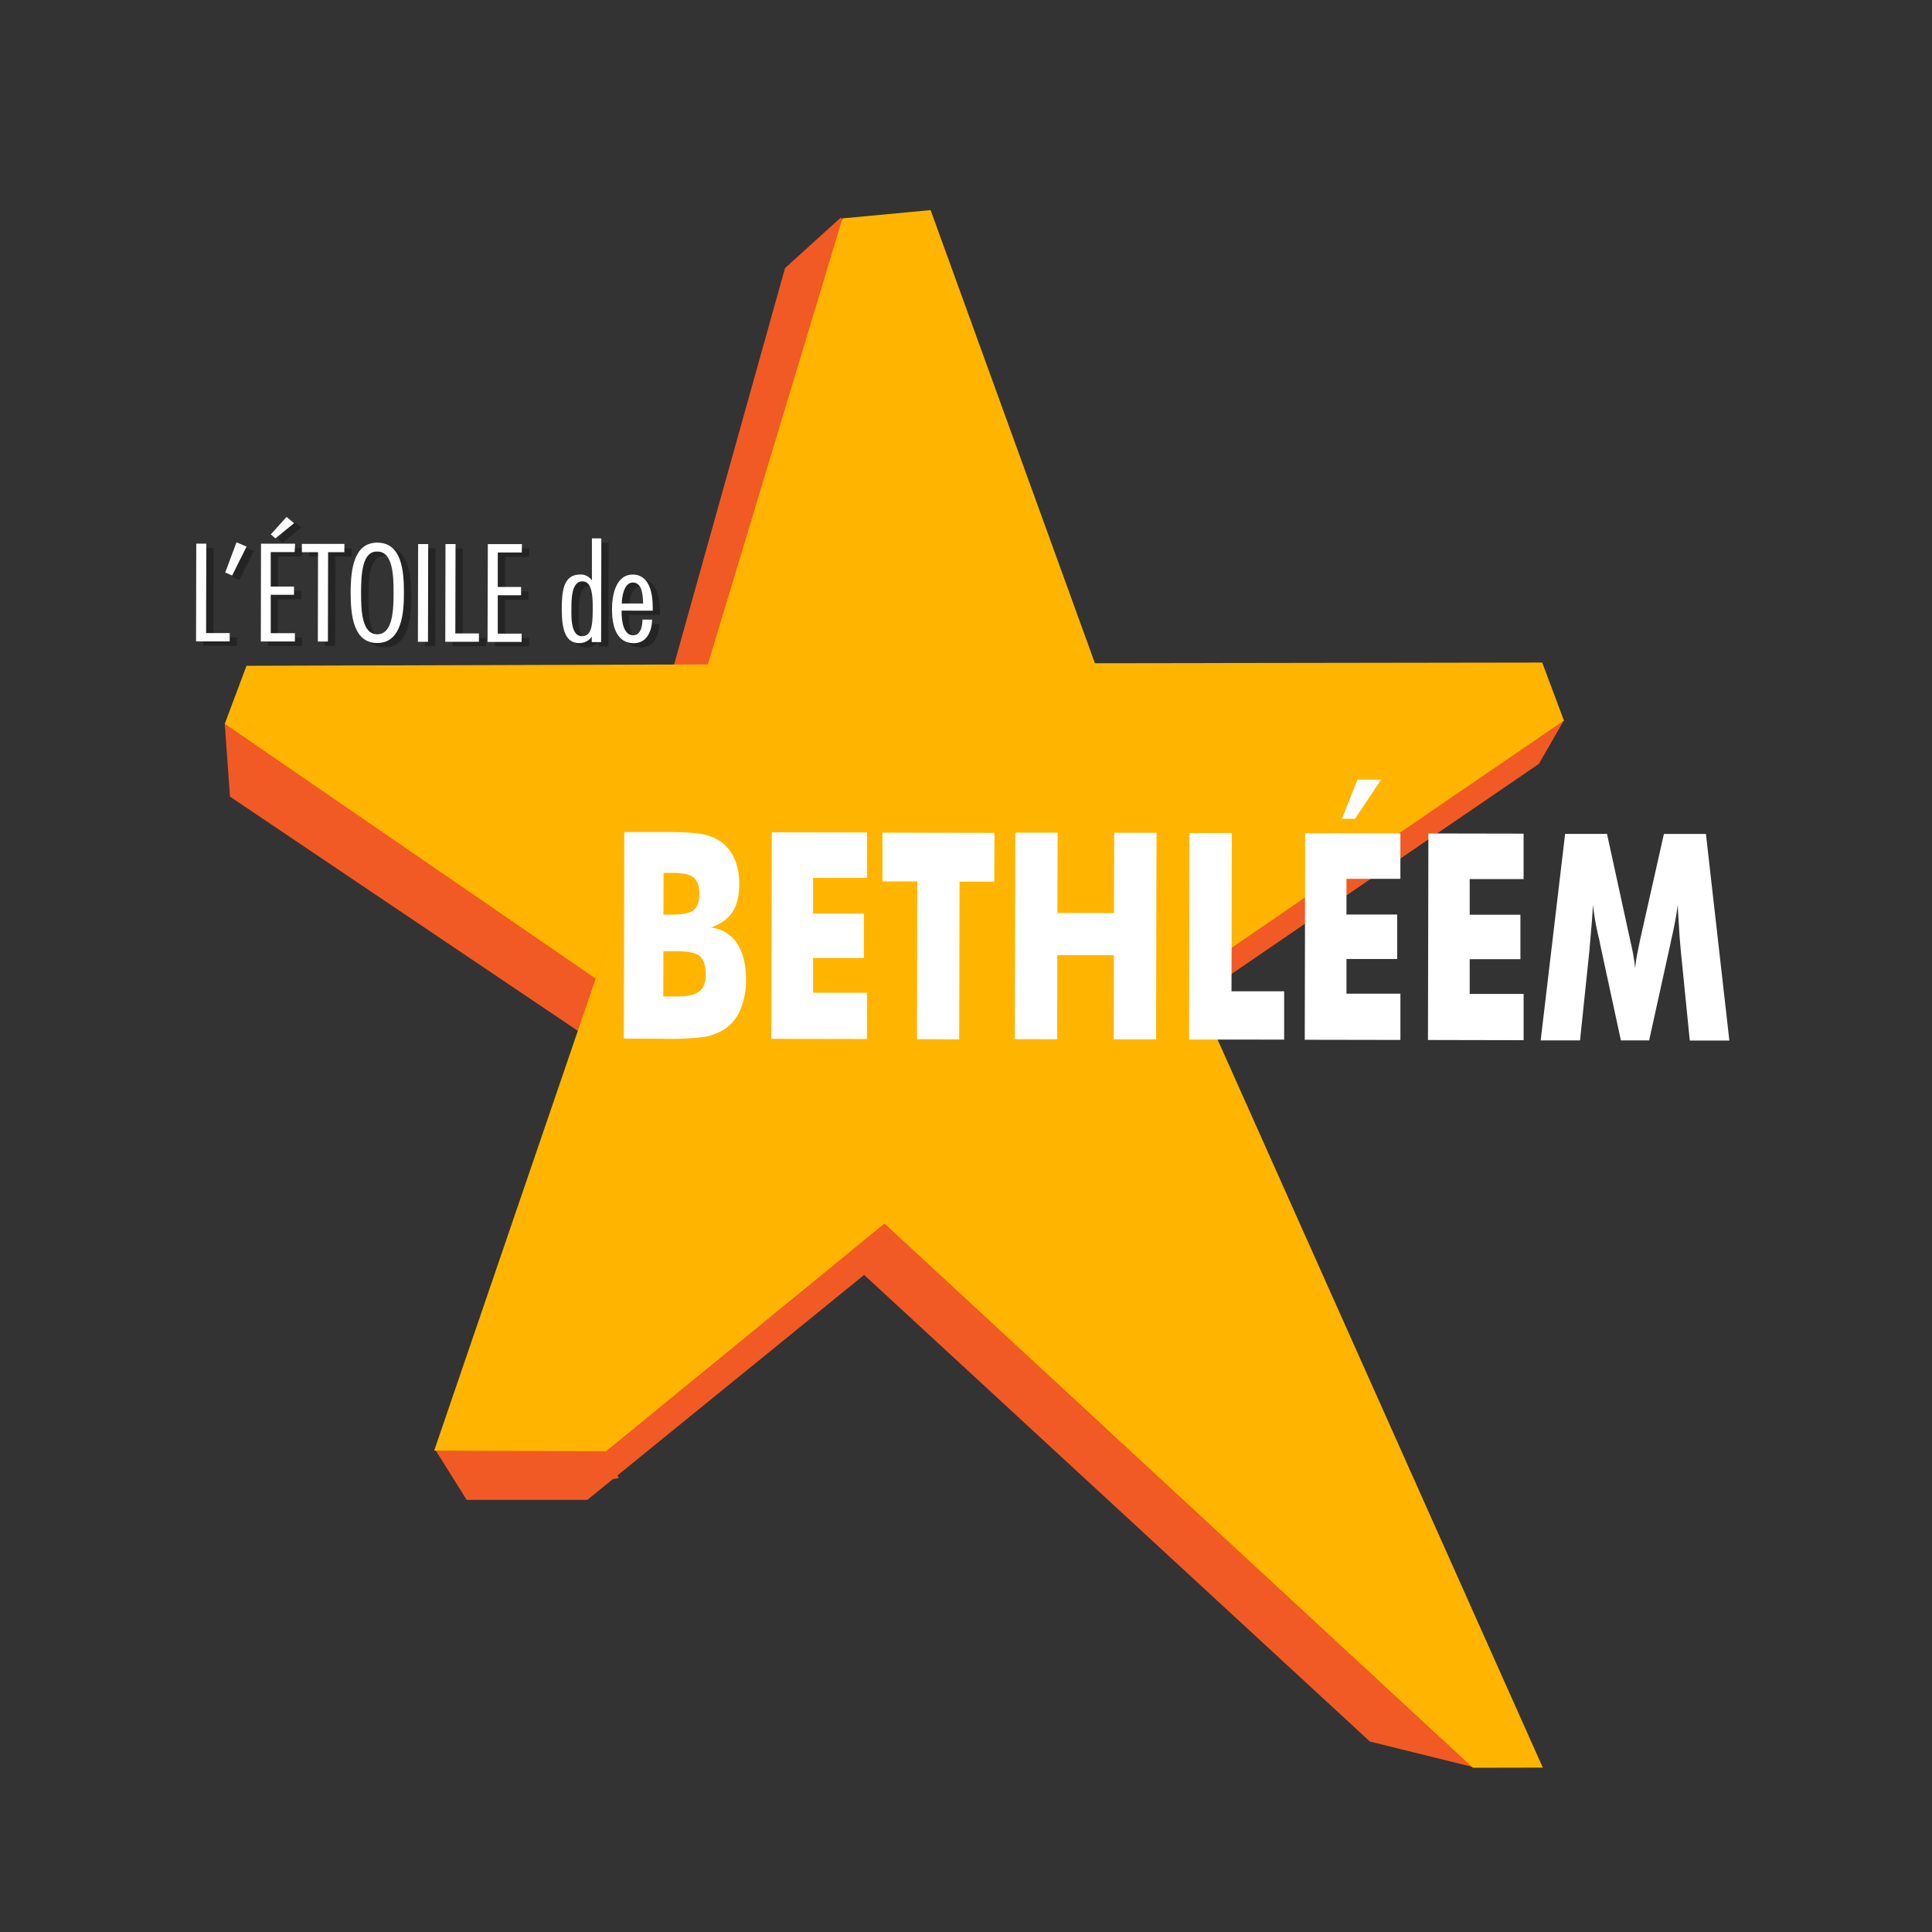 <svg xmlns="http://www.w3.org/2000/svg" viewBox="0 0 800 800">
    <rect x="0" y="0" width="800" height="800" fill="#333333" stroke="none"/>
    <defs>
        <style>
        .a{opacity: 0;}.b{fill:#f15a24;}.c{opacity:0.3;}.d{fill:#ffb500;}.e{fill:#fff;}</style>
    </defs>
    <title>LOGO_BETHLEEM_V12</title>
    <rect class="a" width="800" height="800" />
    <path class="b" d="M193.23,620.75l63-9-5.31-11.1L180.23,600"
    transform="translate(0 0.3)" />
    <g class="c">
        <path d="M88.34,263.65l9.77,0v3.44l-13.93,0,.09-40.47h4.16Z"
        transform="translate(0 0.3)" />
        <path d="M99.11,239.84l-2.85-1.24,4.67-12.5,4.17,1.78Z"
        transform="translate(0 0.3)" />
        <path d="M125,230.12l-9.94,0,0,14.28h9.65v3.44l-9.64,0,0,15.89,10,0v3.44l-14.11,0,.08-40.47,14.12,0Zm-3.36-14.56,3.15,2.58-7.76,6.27-1.9-1.61Z"
        transform="translate(0 0.3)" />
        <path d="M145.59,230.15h-6.73l-.08,37h-4.17l.08-37H128v-3.43l17.62,0Z"
        transform="translate(0 0.3)" />
        <path d="M170.26,247c0,7.57-.64,20.77-11.06,20.75-9.83,0-11-11.34-11-20.79,0-10.25,1.53-20.77,11.06-20.76C169.41,226.22,170.28,238.09,170.26,247Zm-17.75,0c0,7.14.26,17.12,6.7,17.13S166,254.13,166,247s-.26-17.12-6.69-17.14C152.85,229.57,152.53,239.83,152.51,247Z"
        transform="translate(0 0.3)" />
        <path d="M180.22,267.25h-4.17l.09-40.48h4.17Z"
        transform="translate(0 0.3)" />
        <path d="M191.54,263.84l9.77,0v3.43l-13.93,0,.09-40.48h4.16Z"
        transform="translate(0 0.3)" />
        <path d="M219.07,230.28h-9.95l0,14.27,9.65,0V248l-9.65,0,0,15.89,9.94,0v3.43l-14.12,0,.09-40.48,14.12,0Z"
        transform="translate(0 0.3)" />
        <path d="M248.05,265.23h-.12a6.06,6.06,0,0,1-5.06,2.56c-6.38,0-7.26-7-7.24-14.5s.86-13.9,7.65-13.89a5.48,5.48,0,0,1,4.7,2.31h.12l0-17.29H252l-.09,42.94h-3.87Zm-3.88-23c-4.35,0-4.54,6.87-4.55,10.79,0,2.57-.62,11.91,4.32,11.92,4.11,0,4.48-4.55,4.5-11.8C248.45,246.87,247.74,242.25,244.17,242.24Z"
        transform="translate(0 0.3)" />
        <path d="M260.4,254.35v.81c0,2.73.52,9.39,4.74,9.4,3.4,0,3.88-4.29,3.89-6.49h4c-.07,4.19-1.87,9.76-7.53,9.75-8,0-9.09-8.6-9.08-14.13,0-4.94,1.22-14.28,8.61-14.26,7.15,0,8.26,8.44,8.25,13.27v1.66Zm8.94-2.93-.06-.49c-.11-2.63-.22-8.21-4.27-8.22-3.69,0-4.54,6.22-4.54,8.69Z"
        transform="translate(0 0.3)" />
    </g>
    <polyline class="b"
    points="357.82 527.92 243.23 621.05 193.23 621.05 242.93 424.74 284.9 294.2 435.15 289.99 462.23 412.8 610.91 731.94 567.23 721.12" />
    <path class="b"
    d="M268.06,314.44l57-203.72,23.15-21L453.15,315"
    transform="translate(0 0.3)" />
    <path class="b"
    d="M241.72,428.2,95.23,329.56l-2.15-30.17,191.85-2.51Z"
    transform="translate(0 0.3)" />
    <path class="b"
    d="M436.83,291.27,647.58,298l-10.35,18-153,104.57Z"
    transform="translate(0 0.3)" />
    <polyline class="d"
    points="366.26 506.64 250.94 600.93 179.79 600.67 247.95 401.47 294.39 272.17 444.72 272.17 491.17 401.34 638.85 731.94 609.91 732" />
    <path class="d"
    d="M287.85,292.23l61-202.1,36.49-3.43,76.5,210.94"
    transform="translate(0 0.3)" />
    <path class="d"
    d="M246.61,404.89,93.08,299.39l9-24,192.26-.57Z"
    transform="translate(0 0.3)" />
    <path class="d" d="M293.23,274.57l345.36-.52,9,24L492,404.44Z"
    transform="translate(0 0.3)" />
    <path class="a"
    d="M265.31,435.16l.19-85.52,17.64,0q10.65,0,15.22,1a19,19,0,0,1,7.47,3.23,18,18,0,0,1,5.39,7,25.86,25.86,0,0,1,1.87,10.27q0,7.41-2.81,11.64t-8.92,6.43a14.58,14.58,0,0,1,10.71,6.33q3.85,5.73,3.84,15.32a30.57,30.57,0,0,1-2.23,12,17.56,17.56,0,0,1-6.21,8.12,24.07,24.07,0,0,1-8.1,3.37,97.75,97.75,0,0,1-15.88.91Zm16.35-17.44h6.15q6.24,0,8.79-2.15c1.76-1.33,2.65-3.61,2.65-6.85q0-5.28-2.35-7.57-2.37-2.1-8.79-2.12H281.7Zm.07-33.88h3.52c4.36,0,7.34-.61,8.92-1.85s2.43-3.51,2.43-6.58q0-4.83-2.22-6.81c-1.64-1.36-4.59-2.05-8.83-2.05h-3.78Z"
    transform="translate(0 0.3)" />
    <path class="a"
    d="M326.4,435.26l.19-85.51,39.41.07,0,18.81-22.32,0,0,14.77,21.05,0,0,18.4-21.05,0,0,14.38,22.32,0,0,19.15Z"
    transform="translate(0 0.3)" />
    <path class="a"
    d="M386.69,435.37l.14-65.31-14.41,0,0-20.21,46.37.08-.05,20.21-14.41,0-.14,65.3Z"
    transform="translate(0 0.3)" />
    <path class="a"
    d="M427.21,435.44l.19-85.51,17.53,0-.07,33.23,23.42.05.07-33.24,17.54,0-.19,85.52-17.53,0,.07-34.81-23.42,0-.08,34.81Z"
    transform="translate(0 0.3)" />
    <path class="a"
    d="M499.37,435.57l.18-85.52,17.54,0-.15,65.54,21.8,0,0,20Z"
    transform="translate(0 0.3)" />
    <path class="a"
    d="M547.27,435.66l.18-85.52,39.42.07,0,18.81-22.32,0,0,14.78,21,0,0,18.4-21.05,0,0,14.37,22.33,0,0,19.15Zm31.61-107.72-10.8,16.22h-5.41l6.41-16.23Z"
    transform="translate(0 0.3)" />
    <path class="a"
    d="M598.29,435.75l.18-85.52,39.42.07,0,18.81-22.32,0,0,14.78,21,0,0,18.4-21,0,0,14.37,22.33,0,0,19.16Z"
    transform="translate(0 0.3)" />
    <path class="a"
    d="M723.09,436l-16.39,0L703,399q-.46-5-.68-8.71t-.6-10.46q-.79,6.07-2.49,13.55c-.23,1-.41,1.81-.53,2.51l-8.83,40.06-11.69,0-8.66-40.09a20.57,20.57,0,0,0-.52-2.51,108.2,108.2,0,0,1-2.39-13.56c-.24,4.28-.47,7.48-.68,9.58-.09,1.09-.22,2.69-.4,4.79s-.32,3.7-.41,4.79l-3.86,37-16.3,0,10.12-85.5,17.35,0,9.62,44.12c.17.82.29,1.34.35,1.58a78.63,78.63,0,0,1,1.69,10.05c.06-1.06.28-2.77.67-5.14q.18-.89,1.33-6.6l9.9-44,17.4,0Z"
    transform="translate(0 0.3)" />
    <path class="e"
    d="M258.31,429.75l.19-85.52,17.64,0q10.65,0,15.22,1a19,19,0,0,1,7.47,3.23,18,18,0,0,1,5.39,7,25.86,25.86,0,0,1,1.87,10.27q0,7.41-2.81,11.64t-8.92,6.43a14.61,14.61,0,0,1,10.71,6.33q3.85,5.73,3.84,15.32a30.65,30.65,0,0,1-2.23,12,17.58,17.58,0,0,1-6.21,8.11,23.86,23.86,0,0,1-8.1,3.37,97.75,97.75,0,0,1-15.88.91Zm16.35-17.44h6.15q6.24,0,8.79-2.15c1.76-1.33,2.65-3.61,2.65-6.85q0-5.28-2.35-7.57-2.37-2.1-8.79-2.12H274.7Zm.07-33.88h3.52c4.36,0,7.34-.61,8.92-1.85s2.43-3.51,2.43-6.57q0-4.84-2.22-6.82c-1.64-1.36-4.59-2.05-8.83-2.05h-3.78Z"
    transform="translate(0 0.3)" />
    <path class="e"
    d="M319.4,429.86l.19-85.52,39.41.07,0,18.81-22.32,0,0,14.78,21.05,0,0,18.4-21.05,0,0,14.37,22.32,0,0,19.16Z"
    transform="translate(0 0.3)" />
    <path class="e"
    d="M379.69,430l.14-65.3-14.41,0,0-20.21,46.37.08-.05,20.21-14.41,0-.14,65.3Z"
    transform="translate(0 0.3)" />
    <path class="e"
    d="M420.21,430l.19-85.51,17.53,0-.07,33.23,23.42.05.07-33.24,17.54,0-.19,85.52-17.53,0,.07-34.82-23.42,0-.08,34.81Z"
    transform="translate(0 0.3)" />
    <path class="e"
    d="M492.37,430.16l.18-85.52,17.54,0-.15,65.54,21.8,0,0,20Z"
    transform="translate(0 0.3)" />
    <path class="e"
    d="M540.27,430.25l.18-85.52,39.42.07,0,18.81-22.32,0,0,14.78,21,0,0,18.4-21,0,0,14.37,22.33,0,0,19.16Zm31.61-107.72-10.8,16.22h-5.41l6.41-16.23Z"
    transform="translate(0 0.3)" />
    <path class="e"
    d="M591.29,430.34l.18-85.52,39.42.07,0,18.81-22.32,0,0,14.78,21,0,0,18.41-21,0,0,14.37,22.33,0,0,19.16Z"
    transform="translate(0 0.3)" />
    <path class="e"
    d="M716.09,430.56l-16.39,0-3.7-37c-.31-3.31-.54-6.22-.68-8.71s-.4-5.94-.6-10.46q-.79,6.08-2.49,13.55c-.23,1-.41,1.81-.53,2.51l-8.83,40.06-11.69,0-8.66-40.09a20.57,20.57,0,0,0-.52-2.51,108.2,108.2,0,0,1-2.39-13.56q-.36,6.44-.68,9.58c-.09,1.09-.22,2.69-.4,4.79s-.32,3.7-.41,4.79l-3.86,37-16.3,0,10.12-85.5,17.35,0,9.62,44.12c.17.82.29,1.34.35,1.58a78.63,78.63,0,0,1,1.69,10.05c.06-1.05.28-2.77.67-5.14l1.33-6.6,9.9-44,17.4,0Z"
    transform="translate(0 0.3)" />
    <path class="e"
    d="M85.34,261.85l9.77,0v3.43l-13.93,0,.09-40.48h4.16Z"
    transform="translate(0 0.3)" />
    <path class="e" d="M96.11,238l-2.85-1.24,4.67-12.5,4.17,1.78Z"
    transform="translate(0 0.3)" />
    <path class="e"
    d="M122,228.31H112.1l0,14.27,9.65,0V246l-9.64,0,0,15.89,10,0v3.43l-14.11,0,.08-40.48,14.12,0Zm-3.36-14.55,3.15,2.58-7.76,6.27-1.9-1.62Z"
    transform="translate(0 0.3)" />
    <path class="e"
    d="M142.59,228.35h-6.73l-.08,37h-4.17l.08-37H125v-3.44l17.62,0Z"
    transform="translate(0 0.3)" />
    <path class="e"
    d="M167.26,245.2c0,7.56-.64,20.77-11.06,20.75-9.83,0-11-11.35-11-20.79,0-10.26,1.53-20.78,11.06-20.76C166.41,224.42,167.28,236.28,167.26,245.2Zm-17.75,0c0,7.14.26,17.13,6.7,17.14s6.75-10,6.76-17.11-.26-17.13-6.69-17.14C149.85,227.77,149.53,238,149.51,245.16Z"
    transform="translate(0 0.3)" />
    <path class="e" d="M177.22,265.45h-4.17l.09-40.47h4.17Z"
    transform="translate(0 0.3)" />
    <path class="e"
    d="M188.54,262h9.77v3.44l-13.93,0,.09-40.47h4.16Z"
    transform="translate(0 0.3)" />
    <path class="e"
    d="M216.07,228.48l-9.95,0,0,14.28,9.65,0v3.43h-9.65l0,15.89H216v3.44l-14.12,0L202,225l14.12,0Z"
    transform="translate(0 0.3)" />
    <path class="e"
    d="M245.05,263.42h-.12a6,6,0,0,1-5.06,2.57c-6.38,0-7.26-7-7.24-14.5s.87-13.91,7.66-13.89a5.48,5.48,0,0,1,4.69,2.31h.12l0-17.28H249l-.09,42.95h-3.87Zm-3.88-23c-4.35,0-4.54,6.86-4.55,10.78,0,2.58-.62,11.92,4.32,11.93,4.11,0,4.48-4.56,4.5-11.8C245.45,245.07,244.74,240.45,241.17,240.44Z"
    transform="translate(0 0.3)" />
    <path class="e"
    d="M257.4,252.55v.8c0,2.74.52,9.4,4.74,9.41,3.4,0,3.88-4.29,3.89-6.49h4c-.07,4.18-1.87,9.76-7.53,9.75-8,0-9.09-8.6-9.08-14.13,0-4.94,1.23-14.28,8.61-14.27,7.15,0,8.26,8.45,8.25,13.28v1.66Zm8.94-2.94-.06-.48c-.11-2.63-.22-8.21-4.27-8.22-3.69,0-4.54,6.22-4.54,8.69Z"
    transform="translate(0 0.3)" />
</svg>
